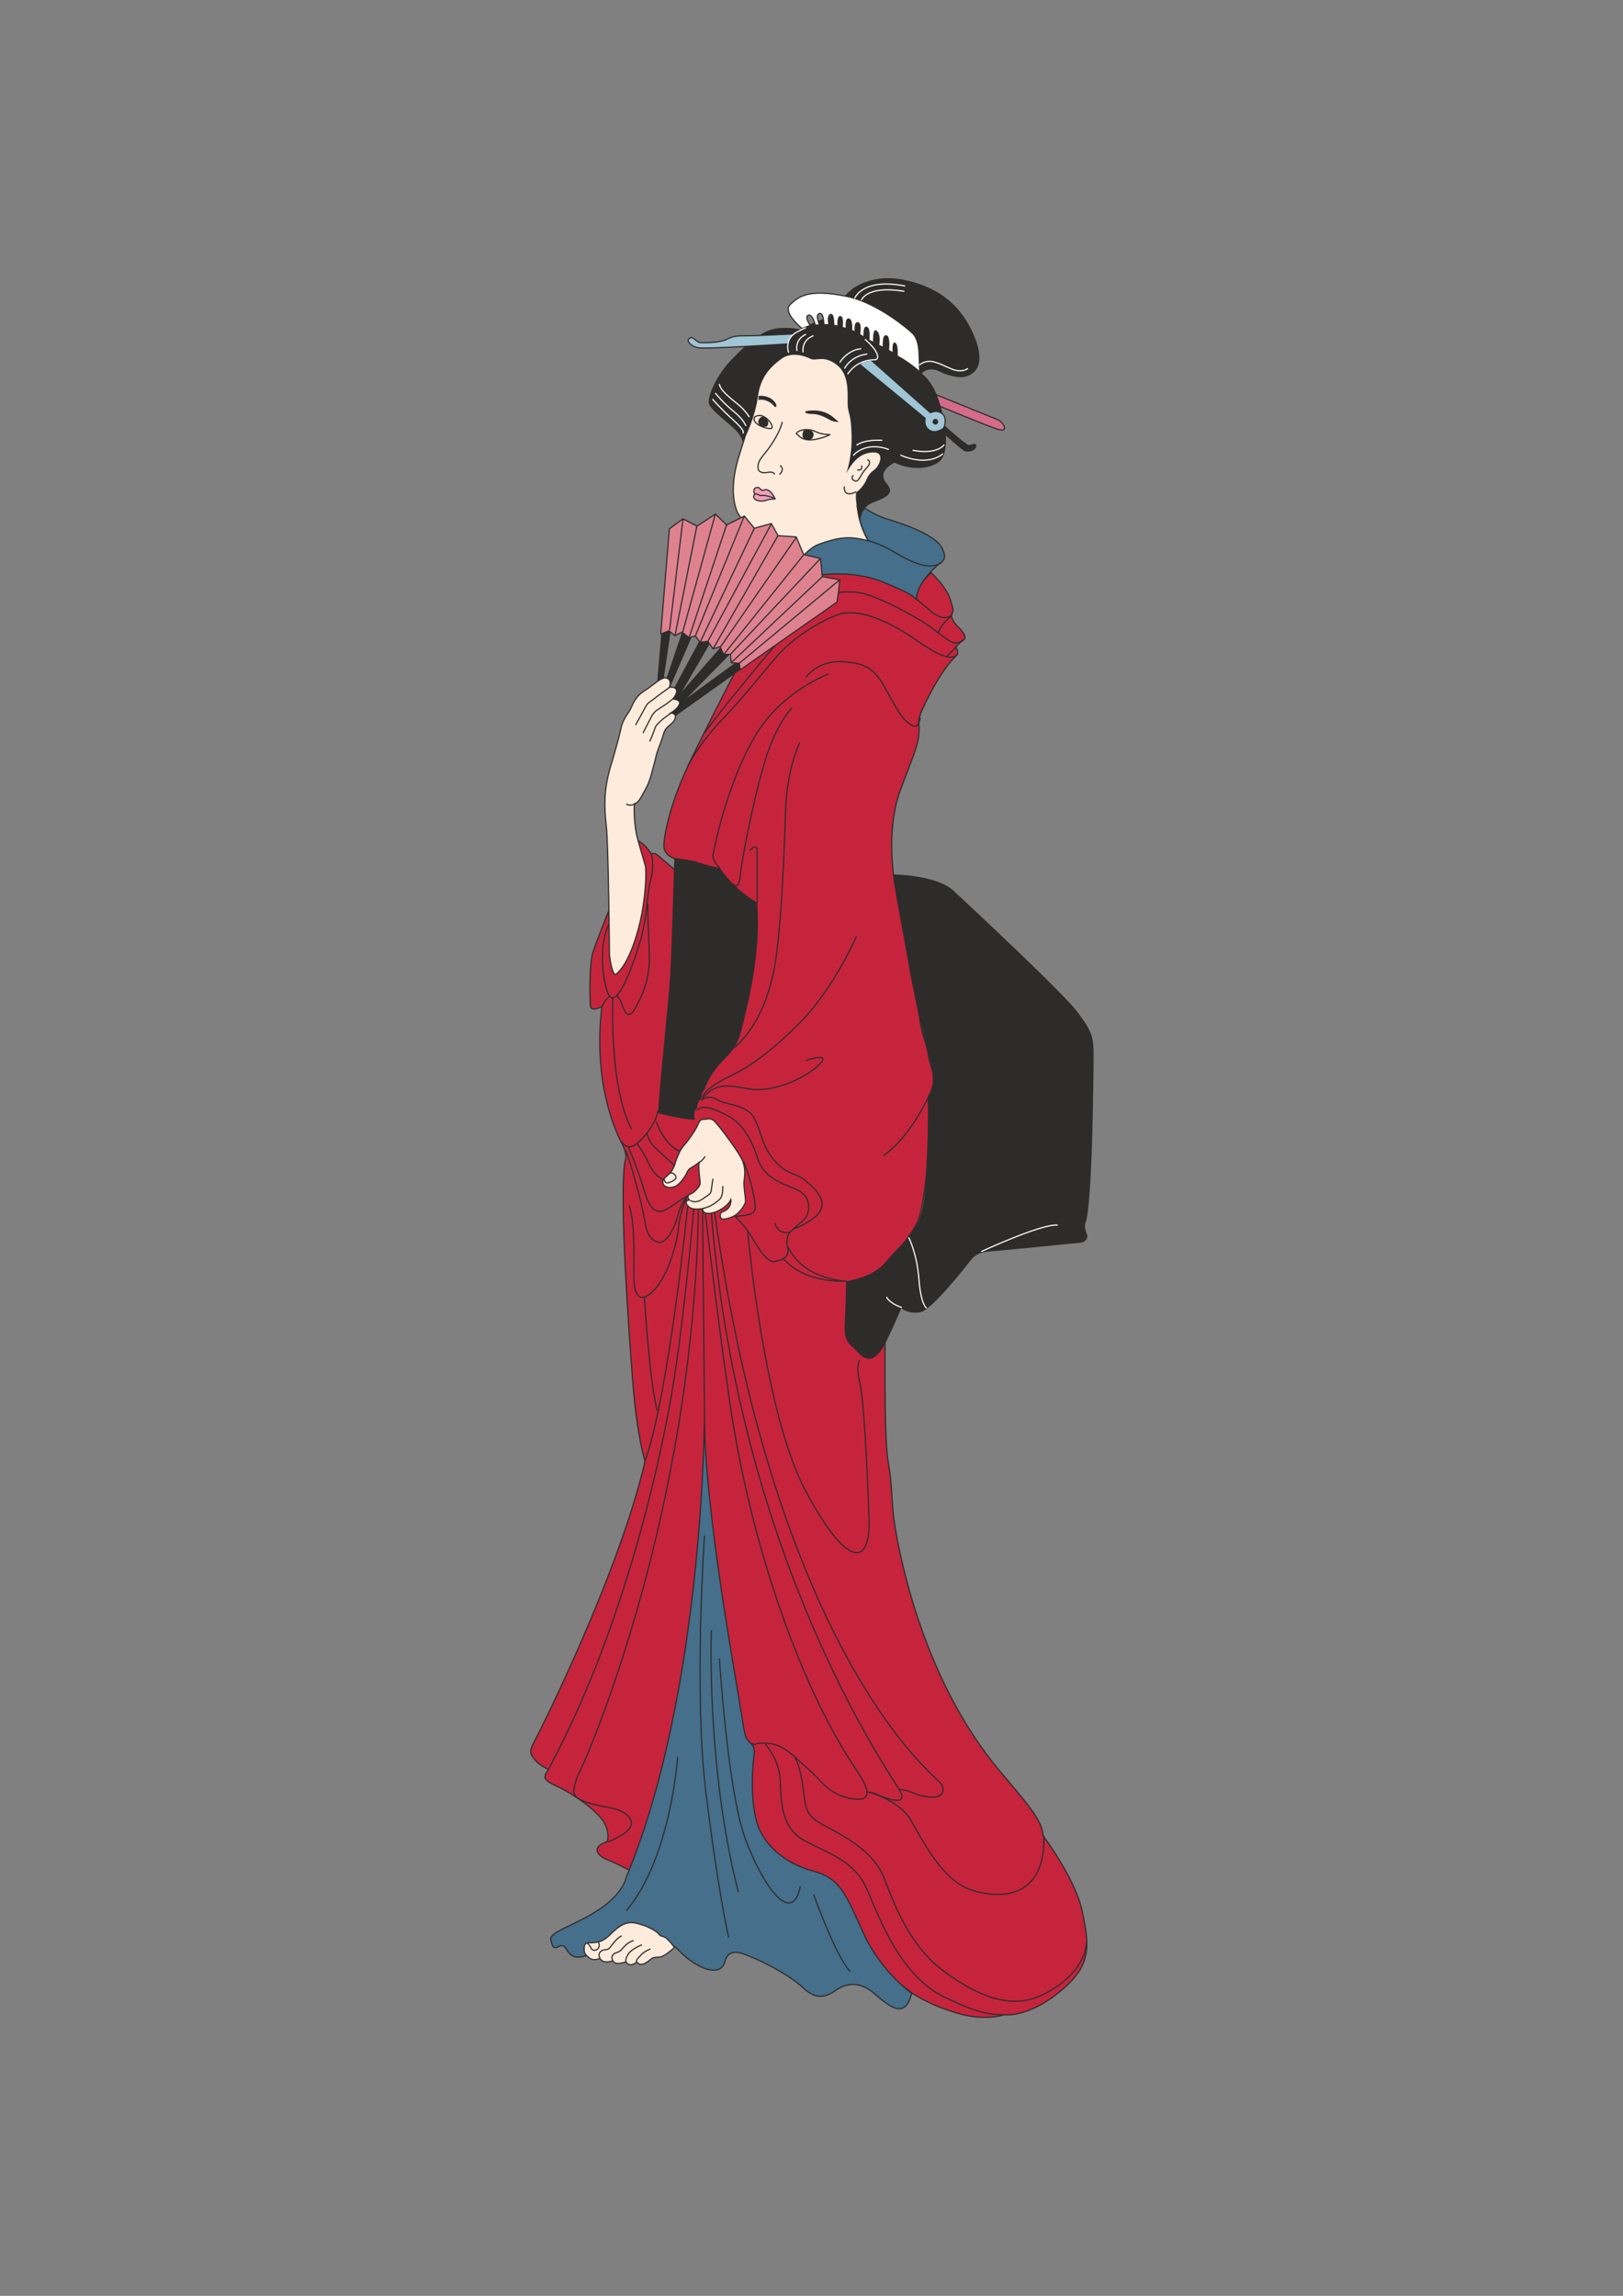 <?xml version="1.0" encoding="utf-8"?>
<!-- Created by UniConvertor 2.0rc4 (https://sk1project.net/) -->
<svg xmlns="http://www.w3.org/2000/svg" height="841.89pt" viewBox="0 0 595.276 841.89" width="595.276pt" version="1.1" xmlns:xlink="http://www.w3.org/1999/xlink" id="ebc6861e-f60f-11ea-a52f-dcc15c148e23">

<rect x="0" y="0" width="595.276" height="841.89" fill="#808080" stroke="none"/>

<g>
	<path style="stroke:#2d2c2b;stroke-width:0.432;stroke-miterlimit:10.433;fill:#feebdc;" d="M 323.198,203.289 C 323.198,203.289 316.286,199.833 314.342,185.505 314.342,185.505 326.15,169.665 325.646,165.201 325.142,160.737 320.75,130.569 307.358,127.617 294.038,124.593 272.582,127.113 273.734,146.409 274.238,154.833 274.742,154.833 273.23,160.233 271.718,165.705 266.534,177.369 270.278,187.449 272.294,192.921 292.526,208.689 292.526,208.689 L 323.198,203.289 Z" />
	<path style="stroke:#2d2c2b;stroke-width:0.432;stroke-miterlimit:10.433;fill:#456f8b;" d="M 315.998,185.505 C 315.998,185.505 319.958,188.673 325.646,190.401 331.334,192.129 342.926,196.089 345.446,200.841 347.894,205.521 345.158,206.025 344.15,207.033 343.214,207.969 336.734,212.721 335.798,221.361 L 287.846,213.945 C 287.846,213.945 293.534,202.065 300.446,199.545 307.358,197.097 311.318,196.377 318.446,198.321 318.446,198.321 315.278,192.921 314.774,187.665 L 315.998,185.505 Z" />
	<path style="stroke-linejoin:round;stroke:#2d2c2b;stroke-width:0.432;stroke-miterlimit:10.433;fill:#d56a8a;" d="M 341.99,144.177 C 341.99,144.177 363.23,152.817 365.75,153.825 368.198,154.761 370.142,158.721 366.182,157.497 362.222,156.273 343.718,148.569 343.718,148.569 L 341.99,144.177 Z" />
	<path style="fill:#2d2c2b;" d="M 272.294,162.249 C 272.294,162.249 272.726,161.313 270.566,158.577 268.334,155.841 260.414,150.369 259.982,147.921 259.478,145.473 262.646,137.769 268.118,132.081 273.518,126.393 279.206,121.209 284.606,120.489 290.078,119.697 293.822,120.921 293.822,120.921 293.822,120.921 299.51,116.961 303.974,116.745 303.974,116.745 308.87,108.321 313.118,105.585 317.294,102.921 323.774,100.689 332.918,102.921 342.062,105.081 351.926,110.049 357.398,123.441 362.87,136.761 354.446,138.057 353.438,138.273 352.43,138.489 348.758,138.273 344.798,136.329 341.342,134.529 338.606,136.041 338.102,137.049 338.102,137.049 341.774,139.281 344.294,146.697 346.742,154.113 348.974,166.425 344.006,169.665 339.11,172.833 331.91,171.609 328.166,169.665 328.166,169.665 324.206,171.393 323.99,174.129 323.774,176.793 326.438,177.801 326.438,179.817 326.438,181.761 323.774,182.769 322.262,183.489 320.75,184.209 316.286,184.713 315.566,190.689 315.566,190.689 313.334,184.209 314.054,180.537 314.054,180.537 316.574,178.809 317.798,175.857 319.022,172.833 320.534,172.833 321.758,171.105 322.982,169.377 323.99,165.921 320.534,165.921 317.078,165.921 313.622,167.433 310.382,173.625 310.382,173.625 312.614,167.649 312.326,159.297 312.11,150.873 310.886,151.881 310.886,147.705 310.886,143.457 311.39,137.049 306.638,133.593 301.958,130.137 299.222,132.585 297.278,131.577 295.262,130.569 290.294,128.841 286.622,131.577 282.878,134.313 278.918,138.057 277.982,145.473 276.974,152.889 273.734,159.801 272.294,162.249 L 272.294,162.249 Z" />
	<path style="stroke-linejoin:round;stroke:#2d2c2b;stroke-width:0.432;stroke-miterlimit:10.433;fill:#c6243d;" d="M 309.806,717.081 C 302.678,714.129 253.646,696.561 230.606,685.689 230.606,685.689 225.926,683.241 222.686,681.945 219.518,680.721 216.278,677.481 222.686,675.321 222.686,675.321 223.982,672.081 221.246,667.833 218.51,663.657 210.086,657.681 204.182,655.017 198.206,652.281 199.718,651.273 201.158,648.825 201.158,648.825 197.99,647.601 195.974,645.081 194.03,642.633 194.246,641.841 196.478,637.665 198.71,633.489 227.15,576.537 236.582,535.929 236.582,535.929 233.63,526.569 232.118,507.201 230.606,487.905 227.15,440.385 229.166,426.057 229.166,426.057 230.606,424.041 228.014,419.145 225.422,414.177 217.502,396.609 220.742,369.105 220.742,369.105 216.782,371.337 216.566,368.889 216.278,366.441 216.062,353.553 217.502,349.089 219.014,344.625 222.254,336.489 223.694,332.961 225.206,329.505 228.59,306.249 233.846,308.265 235.862,308.985 238.31,311.937 238.814,313.161 238.814,313.161 239.822,312.441 241.262,313.665 242.774,314.961 247.958,319.353 247.958,319.353 L 248.462,315.177 C 248.462,315.177 243.494,314.169 243.494,310.209 243.494,306.249 245.726,295.377 251.702,282.273 257.606,269.169 278.918,228.561 280.862,224.601 282.878,220.641 292.742,211.209 299.942,210.993 299.942,210.993 312.47,208.761 323.846,213.441 335.294,218.121 334.286,218.409 336.23,219.921 336.23,219.921 335.51,215.457 341.486,209.985 341.486,209.985 346.886,214.953 348.398,219.417 349.838,223.881 349.766,223.737 348.902,225.825 348.902,225.825 349.406,227.841 350.846,229.281 352.358,230.793 355.094,233.529 353.366,234.753 351.566,235.977 350.63,237.201 350.63,237.201 350.63,237.201 351.566,238.929 351.134,239.937 350.63,240.945 345.878,243.897 338.75,259.233 338.75,259.233 336.734,262.977 337.022,265.209 337.238,267.441 337.238,270.609 335.726,275.073 334.286,279.537 329.606,290.409 328.598,295.161 327.59,299.841 325.862,309.993 328.31,325.041 330.83,340.161 337.238,371.625 337.526,374.793 337.742,378.033 340.19,383.721 340.478,386.961 340.694,390.201 344.654,395.385 340.478,402.081 340.478,402.081 340.982,421.377 339.47,433.761 337.958,446.073 336.734,448.809 333.278,453.273 333.278,453.273 324.638,479.769 324.638,491.865 324.638,504.033 324.35,528.297 325.862,536.721 327.374,545.073 326.87,550.761 328.094,558.681 329.318,566.601 337.238,614.049 366.182,648.825 376.118,660.705 382.526,667.617 382.526,673.089 382.526,673.089 394.406,688.929 396.926,700.809 399.374,712.689 400.382,719.529 391.454,727.953 382.526,736.377 373.598,739.329 368.198,738.825 368.198,738.825 361.718,741.273 351.35,738.321 340.982,735.369 334.502,730.905 334.502,730.905 334.502,730.905 324.35,722.481 319.454,721.977 L 309.806,717.081 Z" />
	<path style="stroke:#2d2c2b;stroke-width:0.432;stroke-miterlimit:10.433;fill:#feebdc;" d="M 255.446,413.529 C 256.31,411.801 256.67,410.361 257.894,410.505 259.118,410.577 260.486,409.713 261.998,411.081 263.438,412.449 271.646,423.177 272.582,426.273 273.59,429.369 273.014,431.817 272.87,433.401 272.726,435.057 273.446,439.233 273.446,440.457 273.446,441.681 271.502,444.273 269.99,445.425 268.55,446.505 265.454,447.369 264.662,446.937 263.942,446.433 264.086,444.777 264.662,444.561 265.31,444.273 267.038,443.697 267.686,442.185 268.262,440.745 268.046,439.881 268.046,439.881 268.046,439.881 267.326,441.825 264.302,443.553 261.35,445.281 258.614,445.281 258.038,444.273 257.39,443.337 257.75,443.193 257.75,443.193 257.75,443.193 254.222,443.841 252.854,442.689 251.486,441.609 251.486,440.817 251.99,440.313 252.494,439.881 252.998,440.241 252.998,440.241 252.998,440.241 251.486,438.729 252.998,438.009 254.51,437.289 254.87,436.785 254.87,436.785 254.87,436.785 256.526,435.273 256.742,434.265 257.03,433.329 256.022,429.441 256.382,426.273 256.382,426.273 254.87,427.497 253.718,428.073 252.638,428.721 252.422,428.937 251.918,430.089 251.414,431.169 249.542,434.193 247.67,435.057 245.798,435.921 243.35,435.417 243.134,433.761 242.846,432.177 244.934,431.313 246.23,429.585 247.454,427.857 247.67,426.129 248.174,424.977 248.678,423.897 249.182,422.025 250.766,420.153 252.422,418.353 255.014,414.465 255.446,413.529 L 255.446,413.529 Z" />
	<path style="fill:#2d2c2b;" d="M 247.166,262.977 L 272.15,245.193 271.286,241.881 251.846,256.065 268.262,239.361 264.806,236.769 250.118,253.617 260.846,235.185 257.174,233.817 246.086,254.481 C 246.086,254.481 242.63,262.041 247.166,262.977 L 247.166,262.977 Z" />
	<path style="fill:#2d2c2b;" d="M 240.974,250.953 L 242.558,232.089 246.158,230.433 243.278,249.873 240.974,250.953 Z" />
	<path style="fill:#2d2c2b;" d="M 244.286,249.225 L 250.334,231.297 253.934,233.025 245.15,253.401 244.286,249.225 Z" />
	<path style="stroke:#2d2c2b;stroke-width:0.432;stroke-miterlimit:10.433;fill:#feebdc;" d="M 223.55,350.313 C 223.55,350.313 223.19,310.209 222.398,303.009 221.606,296.313 221.39,290.121 223.766,281.697 226.142,273.705 227.222,269.673 227.726,267.225 228.23,264.705 229.454,262.761 230.678,261.033 231.902,259.305 232.406,255.777 236.366,253.329 240.326,250.881 243.35,247.137 245.294,249.153 246.302,250.089 245.51,252.105 245.51,252.105 245.51,252.105 247.31,251.601 248.03,252.825 248.75,254.049 246.806,256.281 246.806,256.281 246.806,256.281 249.038,256.569 249.254,257.505 249.47,258.513 248.246,260.025 246.014,261.465 246.014,261.465 247.742,261.465 247.742,262.761 247.742,263.985 246.806,264.993 245.294,266.217 243.782,267.441 243.566,268.449 243.062,270.177 242.558,271.905 241.55,274.137 241.118,275.577 240.614,277.089 240.326,278.817 239.822,280.545 239.318,282.273 238.526,286.377 236.654,289.617 234.71,293.073 234.206,294.297 232.694,294.801 232.694,294.801 232.262,299.625 233.414,305.745 233.918,308.265 236.15,315.465 236.654,317.409 237.158,319.425 236.87,327.057 235.43,334.977 233.918,342.897 230.534,353.553 225.998,357.225 224.774,358.233 223.766,352.257 223.55,350.313 L 223.55,350.313 Z" />
	<path style="fill:#2d2c2b;" d="M 247.31,314.673 C 247.31,314.673 246.374,347.073 245.87,356.721 245.366,366.369 241.622,399.777 241.406,408.201 241.406,408.201 249.254,410.433 254.942,410.649 254.942,410.649 253.934,407.481 255.662,406.473 255.662,406.473 255.662,403.737 257.174,403.017 257.174,403.017 256.958,401.001 258.398,399.561 258.398,399.561 259.91,394.809 263.87,390.345 267.83,385.953 270.278,384.657 272.006,377.529 273.734,370.329 279.422,349.809 277.694,330.945 277.694,330.945 269.558,326.553 264.086,318.345 264.086,318.345 259.406,317.337 256.67,316.401 253.934,315.393 248.534,314.673 247.31,314.673 L 247.31,314.673 Z" />
	<path style="fill:#2d2c2b;" d="M 327.878,320.649 C 327.878,320.649 343.43,320.865 349.622,326.553 355.814,332.241 390.23,364.425 395.198,371.121 400.094,377.817 401.102,379.545 401.102,386.673 401.102,393.873 400.67,441.969 398.15,448.305 397.646,449.529 398.15,451.545 398.654,452.553 399.158,453.489 398.654,455.505 396.134,455.721 393.686,456.009 365.678,458.745 362.51,458.961 359.27,459.249 357.542,460.185 355.814,462.417 354.086,464.649 341.702,480.489 337.526,481.209 333.278,482.001 330.542,479.769 330.542,479.769 330.542,479.769 324.926,493.377 322.694,495.825 320.462,498.345 318.23,499.785 314.558,495.825 310.814,491.865 309.374,492.369 309.878,483.945 310.31,475.521 310.31,469.833 310.31,469.833 310.31,469.833 319.742,468.609 324.422,463.209 329.102,457.737 331.334,456.009 333.998,452.265 336.734,448.593 338.75,445.857 339.47,433.689 340.19,421.593 340.694,408.201 340.478,402.009 340.478,402.009 343.718,400.065 341.198,389.409 338.75,378.753 335.51,369.105 331.046,340.449 331.046,340.449 327.662,322.809 327.878,320.649 L 327.878,320.649 Z" />
	<path style="stroke-linejoin:round;stroke:#2d2c2b;stroke-width:0.432;stroke-miterlimit:10.433;fill:#456f8b;" d="M 258.398,518.073 C 258.398,518.073 258.398,619.521 229.742,688.281 229.742,688.281 228.734,694.257 219.806,700.161 210.878,706.137 201.446,708.369 202.022,711.321 203.246,717.801 205.478,710.817 207.71,714.777 209.942,718.737 212.894,718.017 216.638,716.505 220.31,715.065 241.622,707.361 248.534,714.777 255.446,722.193 264.302,725.217 265.814,719.529 267.254,713.841 272.006,716.289 274.67,717.297 277.406,718.233 289.07,723.705 294.47,728.889 299.942,734.073 303.686,731.841 306.854,729.681 310.094,727.449 315.062,726.153 320.75,731.121 326.438,736.089 332.126,740.553 334.358,730.905 334.358,730.905 323.198,723.201 316.79,709.089 310.31,694.977 308.366,688.785 298.214,686.121 288.062,683.385 280.862,676.905 278.198,669.993 275.462,663.081 275.678,650.481 276.398,645.225 277.19,640.041 275.966,640.041 274.67,638.601 273.446,637.089 273.23,637.089 271.718,627.153 270.278,617.289 257.966,551.697 258.398,518.073 L 258.398,518.073 Z" />
	<path style="stroke:#2d2c2b;stroke-width:0.432;stroke-miterlimit:10.433;fill:#feebdc;" d="M 214.262,714.849 C 214.262,713.553 214.19,712.401 216.422,712.401 218.798,712.401 220.814,712.257 223.406,709.809 225.998,707.361 228.734,704.337 233.054,705.201 237.374,706.065 241.046,708.297 241.694,709.305 242.342,710.313 243.206,709.809 244.286,710.673 245.438,711.537 247.382,714.129 247.382,714.129 247.382,714.129 243.782,717.513 242.054,717.657 240.326,717.801 239.606,717.657 238.598,718.521 237.59,719.385 235.142,721.473 233.558,719.529 233.558,719.529 230.822,721.761 229.598,719.385 229.598,719.385 225.638,720.969 224.774,719.025 224.774,719.025 221.246,720.393 220.022,718.161 220.022,718.161 217.718,719.241 216.206,718.017 214.694,716.793 214.262,716.289 214.262,714.849 L 214.262,714.849 Z" />
	<path style="stroke-linejoin:round;stroke:#2d2c2b;stroke-width:0.432;stroke-miterlimit:10.433;fill:none;" d="M 220.094,718.161 C 220.094,718.161 219.23,716.937 220.094,715.857 220.958,714.705 222.398,715.209 223.262,714.633 224.126,713.985 225.638,711.033 228.014,709.881" />
	<path style="stroke-linejoin:round;stroke:#2d2c2b;stroke-width:0.432;stroke-miterlimit:10.433;fill:none;" d="M 224.774,718.881 C 224.774,718.881 223.91,717.945 224.846,716.793 225.854,715.713 226.718,716.289 227.942,714.921 229.166,713.625 230.03,712.329 232.406,711.609" />
	<path style="stroke-linejoin:round;stroke:#2d2c2b;stroke-width:0.432;stroke-miterlimit:10.433;fill:none;" d="M 235.43,713.193 C 235.43,713.193 231.47,714.633 230.246,716.865 229.022,719.097 229.742,719.241 229.742,719.241" />
	<path style="stroke-linejoin:round;stroke:#2d2c2b;stroke-width:0.432;stroke-miterlimit:10.433;fill:none;" d="M 238.526,714.705 C 238.526,714.705 236.222,715.569 234.998,717.009 233.702,718.521 232.982,718.881 233.702,719.745" />
	<path style="stroke-linejoin:round;stroke:#2d2c2b;stroke-width:0.432;stroke-miterlimit:10.433;fill:none;" d="M 215.486,712.689 C 215.486,712.689 216.206,713.049 216.71,714.273 217.214,715.497 218.654,715.353 219.302,714.633 219.878,713.913 220.022,712.689 219.446,712.329" />
	<path style="stroke-linejoin:round;stroke:#2d2c2b;stroke-width:0.432;stroke-miterlimit:10.433;fill:#ffffff;" d="M 294.182,120.489 C 294.182,120.489 286.766,114.441 289.862,111.633 292.958,108.753 296.486,105.729 310.886,108.753 322.478,111.273 333.854,121.425 334.214,121.785 334.646,122.217 336.806,123.441 337.094,129.633 337.31,135.825 337.31,136.401 337.31,136.401 337.31,136.401 334.358,133.449 329.03,130.497 329.03,130.497 329.318,126.609 328.31,125.889 327.302,125.169 327.59,129.489 327.59,129.489 L 325.862,128.409 C 325.862,128.409 326.438,123.513 325.07,123.153 323.702,122.793 323.99,127.401 323.99,127.401 L 322.262,126.609 C 322.262,126.609 323.054,122.361 321.254,121.353 320.318,120.777 320.39,125.673 320.39,125.673 L 318.662,124.665 C 318.662,124.665 319.166,120.561 317.942,120.057 316.646,119.409 316.934,123.657 316.934,123.657 316.934,123.657 316.43,123.297 315.278,122.649 315.278,122.649 315.926,118.833 314.846,118.401 313.19,117.825 313.694,121.785 313.694,121.785 L 312.326,121.065 C 312.326,121.065 312.686,117.537 311.462,117.033 309.95,116.457 310.454,120.489 310.454,120.489 L 308.87,120.057 C 308.87,120.057 309.374,116.169 308.222,116.097 307.142,115.953 307.358,119.553 307.358,119.553 L 305.774,119.265 C 305.774,119.265 305.918,115.305 304.766,115.305 303.254,115.305 304.046,119.049 304.046,119.049 L 302.174,119.049 C 302.174,119.049 302.174,114.801 300.734,114.945 298.718,115.089 300.59,119.049 300.59,119.049 L 299.006,119.265 C 299.006,119.265 298.142,115.089 296.486,115.593 294.902,116.097 297.206,119.409 297.206,119.409 297.206,119.409 295.262,119.913 294.182,120.489 L 294.182,120.489 Z" />
	<path style="fill:#2d2c2b;" d="M 296.774,150.585 C 298.502,150.441 302.318,150.225 305.63,153.033 306.494,153.753 307.646,154.761 307.646,154.761 307.646,154.761 305.63,154.761 304.19,153.897 302.678,153.033 300.446,151.809 297.854,151.809 295.334,151.809 294.182,150.801 296.774,150.585 L 296.774,150.585 Z" />
	<path style="fill:#2d2c2b;" d="M 284.318,147.633 C 285.182,148.857 284.75,150.081 283.598,148.569 282.374,147.201 279.926,146.193 278.198,146.697 L 278.198,145.185 C 278.198,145.185 282.158,144.609 284.318,147.633 L 284.318,147.633 Z" />
	<path style="stroke-linejoin:round;stroke:#2d2c2b;stroke-width:0.432;stroke-miterlimit:10.433;fill:none;" d="M 286.91,154.689 C 286.91,154.689 286.478,157.497 283.382,162.321 280.286,167.145 278.414,168.009 278.054,170.601 277.694,172.833 278.99,173.697 281.726,173.193 283.958,172.833 284.102,173.985 284.102,173.985" />
	<path style="stroke-linejoin:round;stroke:#2d2c2b;stroke-width:0.432;stroke-miterlimit:10.433;fill:none;" d="M 285.902,173.985 C 285.902,173.985 288.062,172.185 286.118,170.673" />
	<path style="stroke-linejoin:round;stroke:#2d2c2b;stroke-width:0.432;stroke-miterlimit:10.433;fill:none;" d="M 318.158,168.513 C 318.158,168.513 319.958,169.233 318.086,171.321 316.07,173.409 315.494,175.281 314.63,176.145 313.766,177.009 311.606,175.641 312.974,174.273" />
	<path style="stroke-linejoin:round;stroke:#2d2c2b;stroke-width:0.432;stroke-miterlimit:10.433;fill:none;" d="M 314.414,172.257 C 314.414,172.257 316.502,172.977 315.998,170.673" />
	<path style="stroke-linejoin:round;stroke:#2d2c2b;stroke-width:0.432;stroke-miterlimit:10.433;fill:none;" d="M 318.374,198.249 C 318.374,198.249 321.542,198.969 325.79,201.201 329.966,203.433 339.974,210.489 345.446,206.169" />
	<path style="stroke-linejoin:round;stroke:#2d2c2b;stroke-width:0.432;stroke-miterlimit:10.433;fill:none;" d="M 335.798,219.489 C 335.798,219.489 338.102,221.217 340.694,223.521 343.286,225.897 346.886,227.841 349.118,225.393" />
	<path style="stroke-linejoin:round;stroke:#2d2c2b;stroke-width:0.432;stroke-miterlimit:10.433;fill:none;" d="M 305.414,217.761 C 305.414,217.761 311.318,215.961 317.87,217.977 324.422,220.065 336.302,226.113 342.35,230.721 348.47,235.329 350.27,237.273 353.51,234.465" />
	<path style="stroke-linejoin:round;stroke:#2d2c2b;stroke-width:0.432;stroke-miterlimit:10.433;fill:none;" d="M 348.974,225.825 C 348.974,225.825 345.518,228.489 344.15,231.873" />
	<path style="stroke-linejoin:round;stroke:#2d2c2b;stroke-width:0.432;stroke-miterlimit:10.433;fill:none;" d="M 350.774,237.201 L 347.318,240.657" />
	<path style="stroke-linejoin:round;stroke:#2d2c2b;stroke-width:0.432;stroke-miterlimit:10.433;fill:none;" d="M 295.55,248.361 C 295.55,248.361 299.726,242.673 307.43,242.673 315.062,242.673 319.742,244.185 323.486,250.305 327.23,256.497 329.894,262.689 332.918,264.921 335.87,267.153 336.59,266.865 337.598,263.193" />
	<path style="stroke-linejoin:round;stroke:#2d2c2b;stroke-width:0.432;stroke-miterlimit:10.433;fill:none;" d="M 303.902,247.137 C 303.902,247.137 289.862,252.321 280.142,265.137 270.494,278.025 263.87,301.065 261.638,312.945 261.638,312.945 260.342,314.457 264.086,318.417" />
	<path style="stroke-linejoin:round;stroke:#2d2c2b;stroke-width:0.432;stroke-miterlimit:10.433;fill:none;" d="M 290.582,259.521 C 290.582,259.521 284.678,264.921 280.214,280.257 275.75,295.593 271.79,317.121 271.574,320.649 271.286,324.105 270.35,326.049 268.838,324.105" />
	<path style="stroke-linejoin:round;stroke:#2d2c2b;stroke-width:0.432;stroke-miterlimit:10.433;fill:none;" d="M 275.03,311.937 C 275.03,311.937 277.694,308.481 277.694,312.369 277.694,316.329 277.694,327.489 277.694,331.233" />
	<path style="stroke-linejoin:round;stroke:#2d2c2b;stroke-width:0.432;stroke-miterlimit:10.433;fill:none;" d="M 293.318,272.337 C 293.318,272.337 288.638,281.481 288.134,297.321 287.63,313.161 286.406,344.553 283.67,356.721 281.006,368.817 276.758,377.241 269.558,384.153" />
	<path style="stroke-linejoin:round;stroke:#2d2c2b;stroke-width:0.432;stroke-miterlimit:10.433;fill:none;" d="M 257.462,402.513 C 258.686,399.849 262.142,397.329 267.83,394.593 273.518,391.929 281.654,386.961 293.822,374.577 305.918,362.193 314.126,343.401 314.126,343.401" />
	<path style="stroke-linejoin:round;stroke:#2d2c2b;stroke-width:0.432;stroke-miterlimit:10.433;fill:none;" d="M 295.55,388.905 C 295.55,388.905 305.63,385.449 300.23,390.633 294.83,395.817 283.454,400.281 276.254,399.489 269.126,398.769 262.934,395.529 257.246,403.449 257.246,403.449 259.694,401.217 262.934,403.233 266.102,405.177 273.806,404.961 276.542,409.929 279.278,414.825 279.278,420.081 283.958,425.481 288.638,430.953 291.374,429.729 295.334,432.897 299.222,436.137 305.918,441.897 297.278,447.513 292.382,450.753 291.158,450.033 289.646,451.977 289.646,451.977 292.094,449.529 294.614,447.513 296.99,445.569 297.998,439.593 293.39,436.857 288.638,434.193 280.718,433.185 277.982,424.977 275.318,416.841 271.79,411.369 266.102,408.705 260.414,405.969 257.75,405.177 255.518,407.193" />
	<path style="stroke-linejoin:round;stroke:#2d2c2b;stroke-width:0.432;stroke-miterlimit:10.433;fill:none;" d="M 272.798,425.985 C 272.798,425.985 275.246,432.393 276.254,437.361 277.19,442.257 277.694,444.489 274.958,445.281 272.366,446.001 269.63,446.001 269.63,446.001 269.63,446.001 273.014,449.457 274.958,452.409 276.974,455.433 280.718,463.353 284.39,462.561 288.134,461.841 289.574,460.329 288.854,457.161 288.134,453.921 289.574,451.905 289.574,451.905 289.574,451.905 285.398,452.913 284.174,448.449" />
	<path style="stroke-linejoin:round;stroke:#2d2c2b;stroke-width:0.432;stroke-miterlimit:10.433;fill:none;" d="M 340.766,401.793 C 340.766,401.793 333.854,417.129 323.99,423.753" />
	<path style="stroke-linejoin:round;stroke:#2d2c2b;stroke-width:0.432;stroke-miterlimit:10.433;fill:none;" d="M 287.414,461.625 C 295.55,470.985 310.382,469.761 310.382,469.761 310.382,469.761 295.046,469.545 289.142,457.449" />
	<path style="stroke-linejoin:round;stroke:#2d2c2b;stroke-width:0.432;stroke-miterlimit:10.433;fill:none;" d="M 238.886,312.945 C 238.886,312.945 240.11,316.905 238.67,322.593 237.158,328.281 237.446,336.705 234.71,345.561 231.974,354.489 228.23,364.497 225.062,365.865 223.334,366.585 222.254,362.697 221.606,358.953 220.886,355.209 220.094,345.561 223.334,338.865" />
	<path style="stroke-linejoin:round;stroke:#2d2c2b;stroke-width:0.432;stroke-miterlimit:10.433;fill:none;" d="M 220.814,369.105 C 220.814,369.105 222.254,365.937 223.478,365.649" />
	<path style="stroke-linejoin:round;stroke:#2d2c2b;stroke-width:0.432;stroke-miterlimit:10.433;fill:none;" d="M 226.286,365.145 C 226.286,365.145 227.51,366.369 228.23,368.601 228.95,370.833 230.462,374.289 232.91,369.825 235.43,365.361 238.382,359.457 238.166,350.097 237.878,340.665 237.374,334.761 237.662,331.521" />
	<path style="stroke-linejoin:round;stroke:#2d2c2b;stroke-width:0.432;stroke-miterlimit:10.433;fill:none;" d="M 224.774,365.937 C 224.774,365.937 223.334,398.553 231.686,414.177" />
	<path style="stroke-linejoin:round;stroke:#2d2c2b;stroke-width:0.432;stroke-miterlimit:10.433;fill:none;" d="M 228.014,418.641 C 228.014,418.641 229.958,422.601 233.918,419.073 237.878,415.689 240.83,410.721 241.334,407.265" />
	<path style="stroke-linejoin:round;stroke:#2d2c2b;stroke-width:0.432;stroke-miterlimit:10.433;fill:none;" d="M 240.614,411.225 C 240.614,411.225 243.566,419.865 249.254,422.097" />
	<path style="stroke-linejoin:round;stroke:#2d2c2b;stroke-width:0.432;stroke-miterlimit:10.433;fill:none;" d="M 237.374,415.689 C 237.374,415.689 237.806,418.353 239.822,420.369 241.766,422.313 247.238,427.281 247.238,427.281" />
	<path style="stroke-linejoin:round;stroke:#2d2c2b;stroke-width:0.432;stroke-miterlimit:10.433;fill:none;" d="M 233.702,419.361 C 233.702,419.361 236.654,423.537 237.59,425.985 238.598,428.505 241.118,431.961 243.35,432.465" />
	<path style="stroke-linejoin:round;stroke:#2d2c2b;stroke-width:0.432;stroke-miterlimit:10.433;fill:none;" d="M 230.462,420.585 C 230.462,420.585 234.134,429.225 236.15,436.137 238.094,443.049 240.542,446.289 245.51,442.833 250.478,439.377 252.422,438.369 252.422,438.369 252.422,438.369 249.974,440.385 248.75,445.281 247.526,450.249 244.286,456.657 241.046,455.433 237.878,454.209 237.086,451.473 236.366,447.009 235.646,442.545 231.902,428.001 229.526,421.809" />
	<path style="stroke-linejoin:round;stroke:#2d2c2b;stroke-width:0.432;stroke-miterlimit:10.433;fill:none;" d="M 251.774,439.377 C 251.774,439.377 249.614,443.337 248.822,450.465 248.102,457.665 244.142,469.545 238.958,474.009 233.774,478.473 232.478,473.505 232.478,468.033 232.478,462.633 232.982,448.233 230.75,442.041" />
	<path style="stroke-linejoin:round;stroke:#2d2c2b;stroke-width:0.432;stroke-miterlimit:10.433;fill:none;" d="M 236.366,475.737 C 236.366,475.737 238.094,505.905 241.046,517.281" />
	<path style="stroke-linejoin:round;stroke:#2d2c2b;stroke-width:0.432;stroke-miterlimit:10.433;fill:none;" d="M 252.206,442.545 C 252.206,442.545 245.294,511.305 236.654,535.569" />
	<path style="stroke-linejoin:round;stroke:#2d2c2b;stroke-width:0.432;stroke-miterlimit:10.433;fill:none;" d="M 254.438,443.553 C 254.438,443.553 250.766,486.825 245.798,514.329 240.83,541.761 227.51,599.937 201.23,648.681" />
	<path style="stroke-linejoin:round;stroke:#2d2c2b;stroke-width:0.432;stroke-miterlimit:10.433;fill:none;" d="M 223.046,675.465 C 223.046,675.465 230.462,672.513 231.398,669.561 232.406,666.609 228.95,664.089 224.774,663.153 220.598,662.145 209.942,660.921 210.446,656.673 210.95,652.497 212.174,650.769 214.19,646.305 216.134,641.841 254.222,554.721 256.166,443.625" />
	<path style="stroke-linejoin:round;stroke:#2d2c2b;stroke-width:0.432;stroke-miterlimit:10.433;fill:none;" d="M 258.398,518.793 L 257.678,443.553" />
	<path style="stroke-linejoin:round;stroke:#2d2c2b;stroke-width:0.432;stroke-miterlimit:10.433;fill:none;" d="M 258.686,445.065 C 258.686,445.065 265.31,500.937 269.054,522.969 272.726,545.001 280.574,579.705 295.55,614.337 304.19,634.353 311.606,645.225 314.342,649.473 317.078,653.649 321.758,661.065 312.614,659.625 303.47,658.113 300.95,652.425 296.99,649.185 293.03,646.017 288.134,639.825 281.942,639.321 275.75,638.817 277.478,640.329 275.75,639.321" />
	<path style="stroke-linejoin:round;stroke:#2d2c2b;stroke-width:0.432;stroke-miterlimit:10.433;fill:none;" d="M 260.918,445.065 C 271.286,573.225 327.23,651.417 330.182,656.889 333.134,662.361 325.214,659.625 322.478,658.401 319.814,657.105 318.302,657.105 318.302,657.105 318.302,657.105 329.462,659.841 333.926,667.257 338.318,674.673 345.518,689.577 356.174,693.033 366.83,696.489 383.39,696.489 382.886,673.233" />
	<path style="stroke-linejoin:round;stroke:#2d2c2b;stroke-width:0.432;stroke-miterlimit:10.433;fill:none;" d="M 329.894,656.169 C 329.894,656.169 331.838,656.169 335.294,657.609 338.75,659.121 344.942,660.057 345.734,657.105 346.454,654.225 344.222,653.505 340.262,649.257 336.302,645.081 283.382,596.049 262.142,444.849" />
	<path style="stroke-linejoin:round;stroke:#2d2c2b;stroke-width:0.432;stroke-miterlimit:10.433;fill:none;" d="M 291.59,644.505 C 291.59,644.505 293.534,647.457 294.542,655.593 295.55,663.801 295.55,665.745 302.462,669.489 309.374,673.161 320.246,678.849 323.99,688.065 327.662,697.209 333.134,713.265 346.238,722.913 359.414,732.633 371.222,736.809 382.166,731.625 393.038,726.369 398.222,718.737 398.51,712.257" />
	<path style="stroke-linejoin:round;stroke:#2d2c2b;stroke-width:0.432;stroke-miterlimit:10.433;fill:none;" d="M 280.718,639.609 C 280.718,639.609 285.614,645.009 286.118,652.209 286.622,659.409 285.902,669.993 295.046,674.961 304.19,679.929 313.334,682.161 318.086,693.033 322.766,703.905 330.47,724.857 346.526,732.417 354.95,736.377 360.35,738.825 368.27,738.825" />
	<path style="stroke-linejoin:round;stroke:#2d2c2b;stroke-width:0.432;stroke-miterlimit:10.433;fill:none;" d="M 248.534,644.289 C 248.534,644.289 246.086,681.369 229.742,700.665" />
	<path style="stroke-linejoin:round;stroke:#2d2c2b;stroke-width:0.432;stroke-miterlimit:10.433;fill:none;" d="M 258.398,563.073 C 258.398,563.073 254.438,619.953 258.83,656.601 263.294,693.249 267.254,710.529 267.254,710.529" />
	<path style="stroke-linejoin:round;stroke:#2d2c2b;stroke-width:0.432;stroke-miterlimit:10.433;fill:none;" d="M 260.918,597.777 C 260.918,597.777 258.974,647.745 270.782,693.753" />
	<path style="stroke-linejoin:round;stroke:#2d2c2b;stroke-width:0.432;stroke-miterlimit:10.433;fill:none;" d="M 263.87,608.145 C 263.87,608.145 266.822,656.097 273.23,673.953 279.71,691.737 290.582,706.641 293.534,691.737" />
	<path style="stroke-linejoin:round;stroke:#2d2c2b;stroke-width:0.432;stroke-miterlimit:10.433;fill:none;" d="M 298.43,694.761 C 298.43,694.761 306.35,717.009 311.75,722.913" />
	<path style="stroke-linejoin:round;stroke:#2d2c2b;stroke-width:0.432;stroke-miterlimit:10.433;fill:none;" d="M 274.238,451.761 C 274.238,451.761 280.142,518.073 295.478,546.729 310.814,575.457 319.238,574.449 318.734,557.169 318.23,539.817 316.79,512.601 315.278,506.697 313.838,500.721 315.278,498.777 315.278,498.777" />
	<path style="stroke-linejoin:round;stroke:#2d2c2b;stroke-width:0.432;stroke-miterlimit:10.433;fill:none;" d="M 253.214,440.241 C 253.79,440.601 255.374,441.177 257.39,439.881 259.334,438.513 260.702,437.937 260.846,436.713 260.99,435.417 261.494,432.249 261.494,432.249" />
	<path style="stroke-linejoin:round;stroke:#2d2c2b;stroke-width:0.432;stroke-miterlimit:10.433;fill:none;" d="M 265.094,434.913 C 265.094,434.913 265.31,438.441 264.014,439.737 262.646,440.961 260.702,442.545 257.678,443.193" />
	<path style="stroke-linejoin:round;stroke:#2d2c2b;stroke-width:0.432;stroke-miterlimit:10.433;fill:none;" d="M 243.71,432.537 C 243.71,432.537 243.638,434.265 245.51,433.617 247.526,432.969 248.39,431.961 247.742,431.097 247.166,430.233 246.374,429.945 245.87,430.233" />
	<path style="stroke-linejoin:round;stroke:#2d2c2b;stroke-width:0.432;stroke-miterlimit:10.433;fill:none;" d="M 256.166,426.489 C 256.166,426.489 257.606,425.769 258.614,424.041" />
	<path style="stroke-linejoin:round;stroke:#2d2c2b;stroke-width:0.432;stroke-miterlimit:10.433;fill:none;" d="M 233.126,294.513 C 233.126,294.513 231.902,295.881 229.67,294.873" />
	<path style="stroke-linejoin:round;stroke:#2d2c2b;stroke-width:0.432;stroke-miterlimit:10.433;fill:none;" d="M 245.582,252.033 C 245.582,252.033 241.19,255.201 239.462,256.569 237.734,257.937 237.59,257.577 236.366,259.953 235.07,262.257 233.774,264.777 233.126,265.857" />
	<path style="stroke-linejoin:round;stroke:#2d2c2b;stroke-width:0.432;stroke-miterlimit:10.433;fill:none;" d="M 246.806,256.281 C 246.806,256.281 244.718,258.009 242.63,259.305 240.542,260.673 240.038,260.817 238.814,263.049 237.59,265.281 235.862,268.809 235.862,268.809" />
	<path style="stroke-linejoin:round;stroke:#2d2c2b;stroke-width:0.432;stroke-miterlimit:10.433;fill:none;" d="M 246.158,261.465 C 246.158,261.465 243.494,263.265 242.198,264.489 240.974,265.785 240.614,265.785 240.038,267.585 239.39,269.457 238.31,271.905 238.31,271.905" />
	<path style="stroke-linejoin:round;stroke:#2d2c2b;stroke-width:0.432;stroke-miterlimit:10.433;fill:none;" d="M 350.918,240.153 C 350.918,240.153 349.982,241.881 345.734,240.369 341.558,238.929 335.006,233.745 330.254,231.009 325.574,228.273 314.558,222.585 307.142,225.465 299.726,228.273 290.582,234.249 285.11,240.513 279.638,246.777 272.15,256.353 264.95,263.769 257.75,271.185 253.43,278.601 252.206,281.049" />
	<path style="stroke-linejoin:round;stroke:#2d2c2b;stroke-width:0.432;stroke-miterlimit:10.433;fill:none;" d="M 258.326,268.809 C 258.326,268.809 265.454,259.305 270.422,253.401 275.39,247.425 284.534,235.905 287.846,232.953" />
	<path style="stroke-linejoin:round;stroke:#2d2c2b;stroke-width:0.432;stroke-miterlimit:10.433;fill:#df8290;" d="M 242.342,232.521 L 245.51,193.929 250.478,190.257 255.662,192.921 262.358,188.529 266.534,192.489 273.014,189.249 276.686,193.713 282.878,191.985 285.398,196.449 292.022,196.881 294.758,203.361 300.95,204.801 301.598,211.425 308.006,212.649 307.646,216.249 306.998,220.785 271.502,245.625 271.142,243.249 268.19,243.033 267.902,239.937 265.454,240.009 264.086,237.201 261.494,237.921 259.622,235.185 256.814,235.545 255.086,233.241 252.71,233.817 250.19,231.801 247.526,233.097 245.366,231.297 242.342,232.521 Z" />
	<path style="stroke-linejoin:round;stroke:#2d2c2b;stroke-width:0.432;stroke-miterlimit:10.433;fill:none;" d="M 250.478,190.473 L 245.582,231.009" />
	<path style="stroke-linejoin:round;stroke:#2d2c2b;stroke-width:0.432;stroke-miterlimit:10.433;fill:none;" d="M 255.59,192.921 L 247.598,232.953" />
	<path style="stroke-linejoin:round;stroke:#2d2c2b;stroke-width:0.432;stroke-miterlimit:10.433;fill:none;" d="M 262.358,188.601 L 250.406,231.729" />
	<path style="stroke-linejoin:round;stroke:#2d2c2b;stroke-width:0.432;stroke-miterlimit:10.433;fill:none;" d="M 252.71,233.889 L 266.534,192.345" />
	<path style="stroke-linejoin:round;stroke:#2d2c2b;stroke-width:0.432;stroke-miterlimit:10.433;fill:none;" d="M 273.014,189.177 L 255.086,233.097" />
	<path style="stroke-linejoin:round;stroke:#2d2c2b;stroke-width:0.432;stroke-miterlimit:10.433;fill:none;" d="M 256.814,235.473 L 276.686,193.713" />
	<path style="stroke-linejoin:round;stroke:#2d2c2b;stroke-width:0.432;stroke-miterlimit:10.433;fill:none;" d="M 282.95,192.057 L 259.622,235.185" />
	<path style="stroke-linejoin:round;stroke:#2d2c2b;stroke-width:0.432;stroke-miterlimit:10.433;fill:none;" d="M 261.494,237.993 L 285.326,196.449" />
	<path style="stroke-linejoin:round;stroke:#2d2c2b;stroke-width:0.432;stroke-miterlimit:10.433;fill:none;" d="M 292.094,197.025 L 264.158,237.345" />
	<path style="stroke-linejoin:round;stroke:#2d2c2b;stroke-width:0.432;stroke-miterlimit:10.433;fill:none;" d="M 294.902,203.289 L 265.454,240.009" />
	<path style="stroke-linejoin:round;stroke:#2d2c2b;stroke-width:0.432;stroke-miterlimit:10.433;fill:none;" d="M 300.806,204.945 L 267.902,239.937" />
	<path style="stroke-linejoin:round;stroke:#2d2c2b;stroke-width:0.432;stroke-miterlimit:10.433;fill:none;" d="M 268.334,242.889 L 301.598,211.497" />
	<path style="stroke-linejoin:round;stroke:#2d2c2b;stroke-width:0.432;stroke-miterlimit:10.433;fill:none;" d="M 307.862,212.721 L 271.142,243.249" />
	<path style="stroke-linejoin:round;stroke:#2d2c2b;stroke-width:0.432;stroke-miterlimit:10.433;fill:none;" d="M 304.406,159.369 C 304.406,159.369 301.454,159.441 299.15,158.289 296.774,157.065 293.534,157.425 292.31,158.649 291.806,159.153 292.094,159.009 292.958,159.801 293.822,160.665 295.55,161.817 299.222,161.097 302.966,160.305 304.406,159.369 304.406,159.369 L 304.406,159.369 Z" />
	<path style="stroke-linejoin:round;stroke:#2d2c2b;stroke-width:0.432;stroke-miterlimit:10.433;fill:none;" d="M 276.758,152.961 C 276.758,152.961 278.198,151.737 280.07,152.745 281.942,153.681 283.022,155.409 283.166,156.273 283.31,157.137 282.878,157.281 282.014,157.137 281.15,156.993 277.334,156.273 276.542,153.897 L 276.758,152.961 Z" />
	<path style="fill:#2d2c2b;" d="M 294.542,158.289 C 294.254,159.369 294.11,160.593 295.118,160.953 296.27,161.313 297.854,161.745 298.358,159.729 298.718,158.361 297.35,157.713 296.63,157.713 295.838,157.713 294.758,157.425 294.542,158.289 L 294.542,158.289 Z" />
	<path style="fill:#2d2c2b;" d="M 279.206,156.273 C 278.054,155.697 277.91,154.689 278.27,153.969 278.63,153.249 279.422,152.313 280.502,153.105 281.654,153.825 282.014,154.689 281.654,155.841 281.294,156.849 279.638,156.489 279.206,156.273 L 279.206,156.273 Z" />
	<path style="stroke-linejoin:round;stroke:#2d2c2b;stroke-width:0.432;stroke-miterlimit:10.433;fill:#f29eb7;" d="M 284.318,182.985 C 284.318,182.985 282.518,178.809 280.286,179.673 279.278,180.033 279.062,179.529 278.63,179.025 278.27,178.593 276.686,178.593 276.542,179.673 276.398,180.825 276.902,181.185 276.902,181.185 276.902,181.185 275.822,182.049 276.83,182.985 277.766,183.921 279.998,183.921 281.15,183.417 282.23,182.985 284.318,182.985 284.318,182.985 L 284.318,182.985 Z" />
	<path style="stroke-linejoin:round;stroke:#2d2c2b;stroke-width:0.432;stroke-miterlimit:10.433;fill:none;" d="M 276.902,181.113 C 276.902,181.113 277.694,181.113 278.198,181.401 278.63,181.617 278.558,181.833 279.494,181.689 280.502,181.545 283.31,182.193 284.318,182.985" />
	<path style="stroke-linejoin:round;stroke:#ffffff;stroke-linecap:round;stroke-miterlimit:10.433;stroke-width:0.432;fill:none;" d="M 272.51,158.793 C 272.51,158.793 273.734,158.361 269.054,154.113 264.374,149.937 261.422,146.481 261.422,146.481" />
	<path style="stroke-linejoin:round;stroke:#ffffff;stroke-linecap:round;stroke-miterlimit:10.433;stroke-width:0.432;fill:none;" d="M 273.518,156.057 C 273.518,156.057 272.798,153.897 269.126,150.873 265.382,147.921 262.43,144.249 262.43,144.249" />
	<path style="stroke-linejoin:round;stroke:#ffffff;stroke-linecap:round;stroke-miterlimit:10.433;stroke-width:0.432;fill:none;" d="M 274.742,152.817 C 274.742,152.817 273.518,150.657 270.854,148.425 268.118,146.193 264.158,143.169 263.87,140.937" />
	<path style="stroke-linejoin:round;stroke:#ffffff;stroke-linecap:round;stroke-miterlimit:10.433;stroke-width:0.432;fill:none;" d="M 313.046,166.929 C 313.046,166.929 317.222,161.745 325.862,164.769" />
	<path style="stroke-linejoin:round;stroke:#ffffff;stroke-linecap:round;stroke-miterlimit:10.433;stroke-width:0.432;fill:none;" d="M 330.398,166.929 C 330.398,166.929 339.542,171.321 345.734,166.497" />
	<path style="stroke-linejoin:round;stroke:#ffffff;stroke-linecap:round;stroke-miterlimit:10.433;stroke-width:0.432;fill:none;" d="M 346.238,163.185 C 346.238,163.185 343.574,166.857 334.862,165.129" />
	<path style="stroke-linejoin:round;stroke:#ffffff;stroke-linecap:round;stroke-miterlimit:10.433;stroke-width:0.432;fill:none;" d="M 323.414,161.457 C 323.414,161.457 317.294,161.025 314.27,163.185" />
	<path style="stroke-linejoin:round;stroke:#ffffff;stroke-linecap:round;stroke-miterlimit:10.433;stroke-width:0.432;fill:none;" d="M 309.806,135.033 C 309.806,135.033 311.966,130.641 317.942,129.849" />
	<path style="stroke-linejoin:round;stroke:#ffffff;stroke-linecap:round;stroke-miterlimit:10.433;stroke-width:0.432;fill:none;" d="M 308.078,132.801 C 308.078,132.801 310.742,128.409 315.71,127.905" />
	<path style="stroke-linejoin:round;stroke:#ffffff;stroke-linecap:round;stroke-miterlimit:10.433;stroke-width:0.432;fill:none;" d="M 294.542,129.057 C 294.542,129.057 293.822,124.881 298.214,123.153" />
	<path style="stroke-linejoin:round;stroke:#ffffff;stroke-linecap:round;stroke-miterlimit:10.433;stroke-width:0.432;fill:none;" d="M 292.31,128.553 C 292.31,128.553 291.374,124.593 295.478,122.649" />
	<path style="stroke-linejoin:round;stroke:#ffffff;stroke-linecap:round;stroke-miterlimit:10.433;stroke-width:0.432;fill:none;" d="M 315.998,109.977 C 315.998,109.977 317.942,104.577 331.55,106.809" />
	<path style="stroke-linejoin:round;stroke:#ffffff;stroke-linecap:round;stroke-miterlimit:10.433;stroke-width:0.432;fill:none;" d="M 313.55,109.257 C 313.55,109.257 316.502,101.841 331.838,104.865" />
	<path style="stroke-linejoin:round;stroke:#ffffff;stroke-linecap:round;stroke-miterlimit:10.433;stroke-width:0.432;fill:none;" d="M 337.31,133.737 C 337.31,133.737 339.038,132.297 341.486,132.513 343.934,132.801 347.39,134.673 349.406,135.465 351.35,136.185 353.582,136.185 354.878,135.177" />
	<path style="stroke-linejoin:round;stroke:#2d2c2b;stroke-width:0.432;stroke-miterlimit:10.433;fill:#a0c5d5;" d="M 289.142,126.105 C 289.142,126.105 259.262,128.049 256.238,127.545 253.286,127.041 251.918,125.025 252.566,124.377 254.294,122.649 255.014,125.673 257.246,125.673 259.478,125.673 264.158,125.673 266.678,124.377 269.126,123.153 270.638,123.153 273.806,123.153 277.046,123.153 291.59,122.433 291.59,122.433 291.59,122.433 289.142,123.945 289.142,126.105 L 289.142,126.105 Z" />
	<path style="stroke-linejoin:round;stroke:#2d2c2b;stroke-width:0.432;stroke-miterlimit:10.433;fill:none;" d="M 314.054,180.321 C 314.054,180.321 309.374,182.985 309.662,178.377" />
	<path style="fill:#2d2c2b;" d="M 346.454,156.057 C 346.454,156.057 354.374,163.185 355.31,163.185 356.318,163.185 358.334,161.961 358.046,163.689 357.83,165.417 354.806,166.137 353.366,165.201 351.854,164.193 344.726,157.785 344.726,157.785 344.726,157.785 346.022,157.353 346.454,156.057 L 346.454,156.057 Z" />
	<path style="stroke-linejoin:round;stroke:#2d2c2b;stroke-width:0.432;stroke-miterlimit:10.433;fill:#a0c5d5;" d="M 346.454,156.057 C 346.454,156.057 347.39,153.033 345.518,151.665 343.358,150.081 341.27,151.377 341.27,151.377 L 319.526,132.081 C 319.526,132.081 316.07,132.369 315.278,133.593 L 339.326,153.393 C 339.326,153.393 338.678,155.985 340.55,157.497 342.422,159.081 344.726,157.785 344.726,157.785 344.726,157.785 346.238,157.425 346.454,156.057 L 346.454,156.057 Z" />
	<path style="fill:#2d2c2b;" d="M 343.07,155.697 C 343.646,155.697 344.078,155.265 344.078,154.689 344.078,154.113 343.646,153.609 343.07,153.609 342.494,153.609 342.062,154.113 342.062,154.689 342.062,155.265 342.494,155.697 343.07,155.697 L 343.07,155.697 Z" />
	<path style="stroke-linejoin:round;stroke:#ffffff;stroke-linecap:round;stroke-miterlimit:10.433;stroke-width:0.432;fill:none;" d="M 310.958,137.121 C 310.958,137.121 313.91,131.937 320.822,131.937 322.55,131.937 322.694,129.129 317.366,124.521" />
	<path style="stroke-linejoin:round;stroke:#ffffff;stroke-linecap:round;stroke-miterlimit:10.433;stroke-width:0.432;fill:none;" d="M 289.214,129.201 C 289.214,129.201 287.486,124.377 292.238,121.785 293.894,120.921 295.478,120.201 295.478,120.201" />
	<path style="stroke-linejoin:round;stroke:#ffffff;stroke-linecap:round;stroke-miterlimit:10.433;stroke-width:0.432;fill:none;" d="M 325.214,475.737 C 325.214,475.737 326.15,477.897 330.614,479.409" />
	<path style="stroke-linejoin:round;stroke:#ffffff;stroke-linecap:round;stroke-miterlimit:10.433;stroke-width:0.432;fill:none;" d="M 360.062,458.889 C 360.062,458.889 381.806,448.809 387.782,449.241" />
	<path style="stroke-linejoin:round;stroke:#ffffff;stroke-linecap:round;stroke-miterlimit:10.433;stroke-width:0.432;fill:none;" d="M 333.35,453.921 C 333.35,453.921 336.302,459.609 337.022,468.969 337.742,478.401 339.758,479.625 339.758,479.625" />
</g>
</svg>